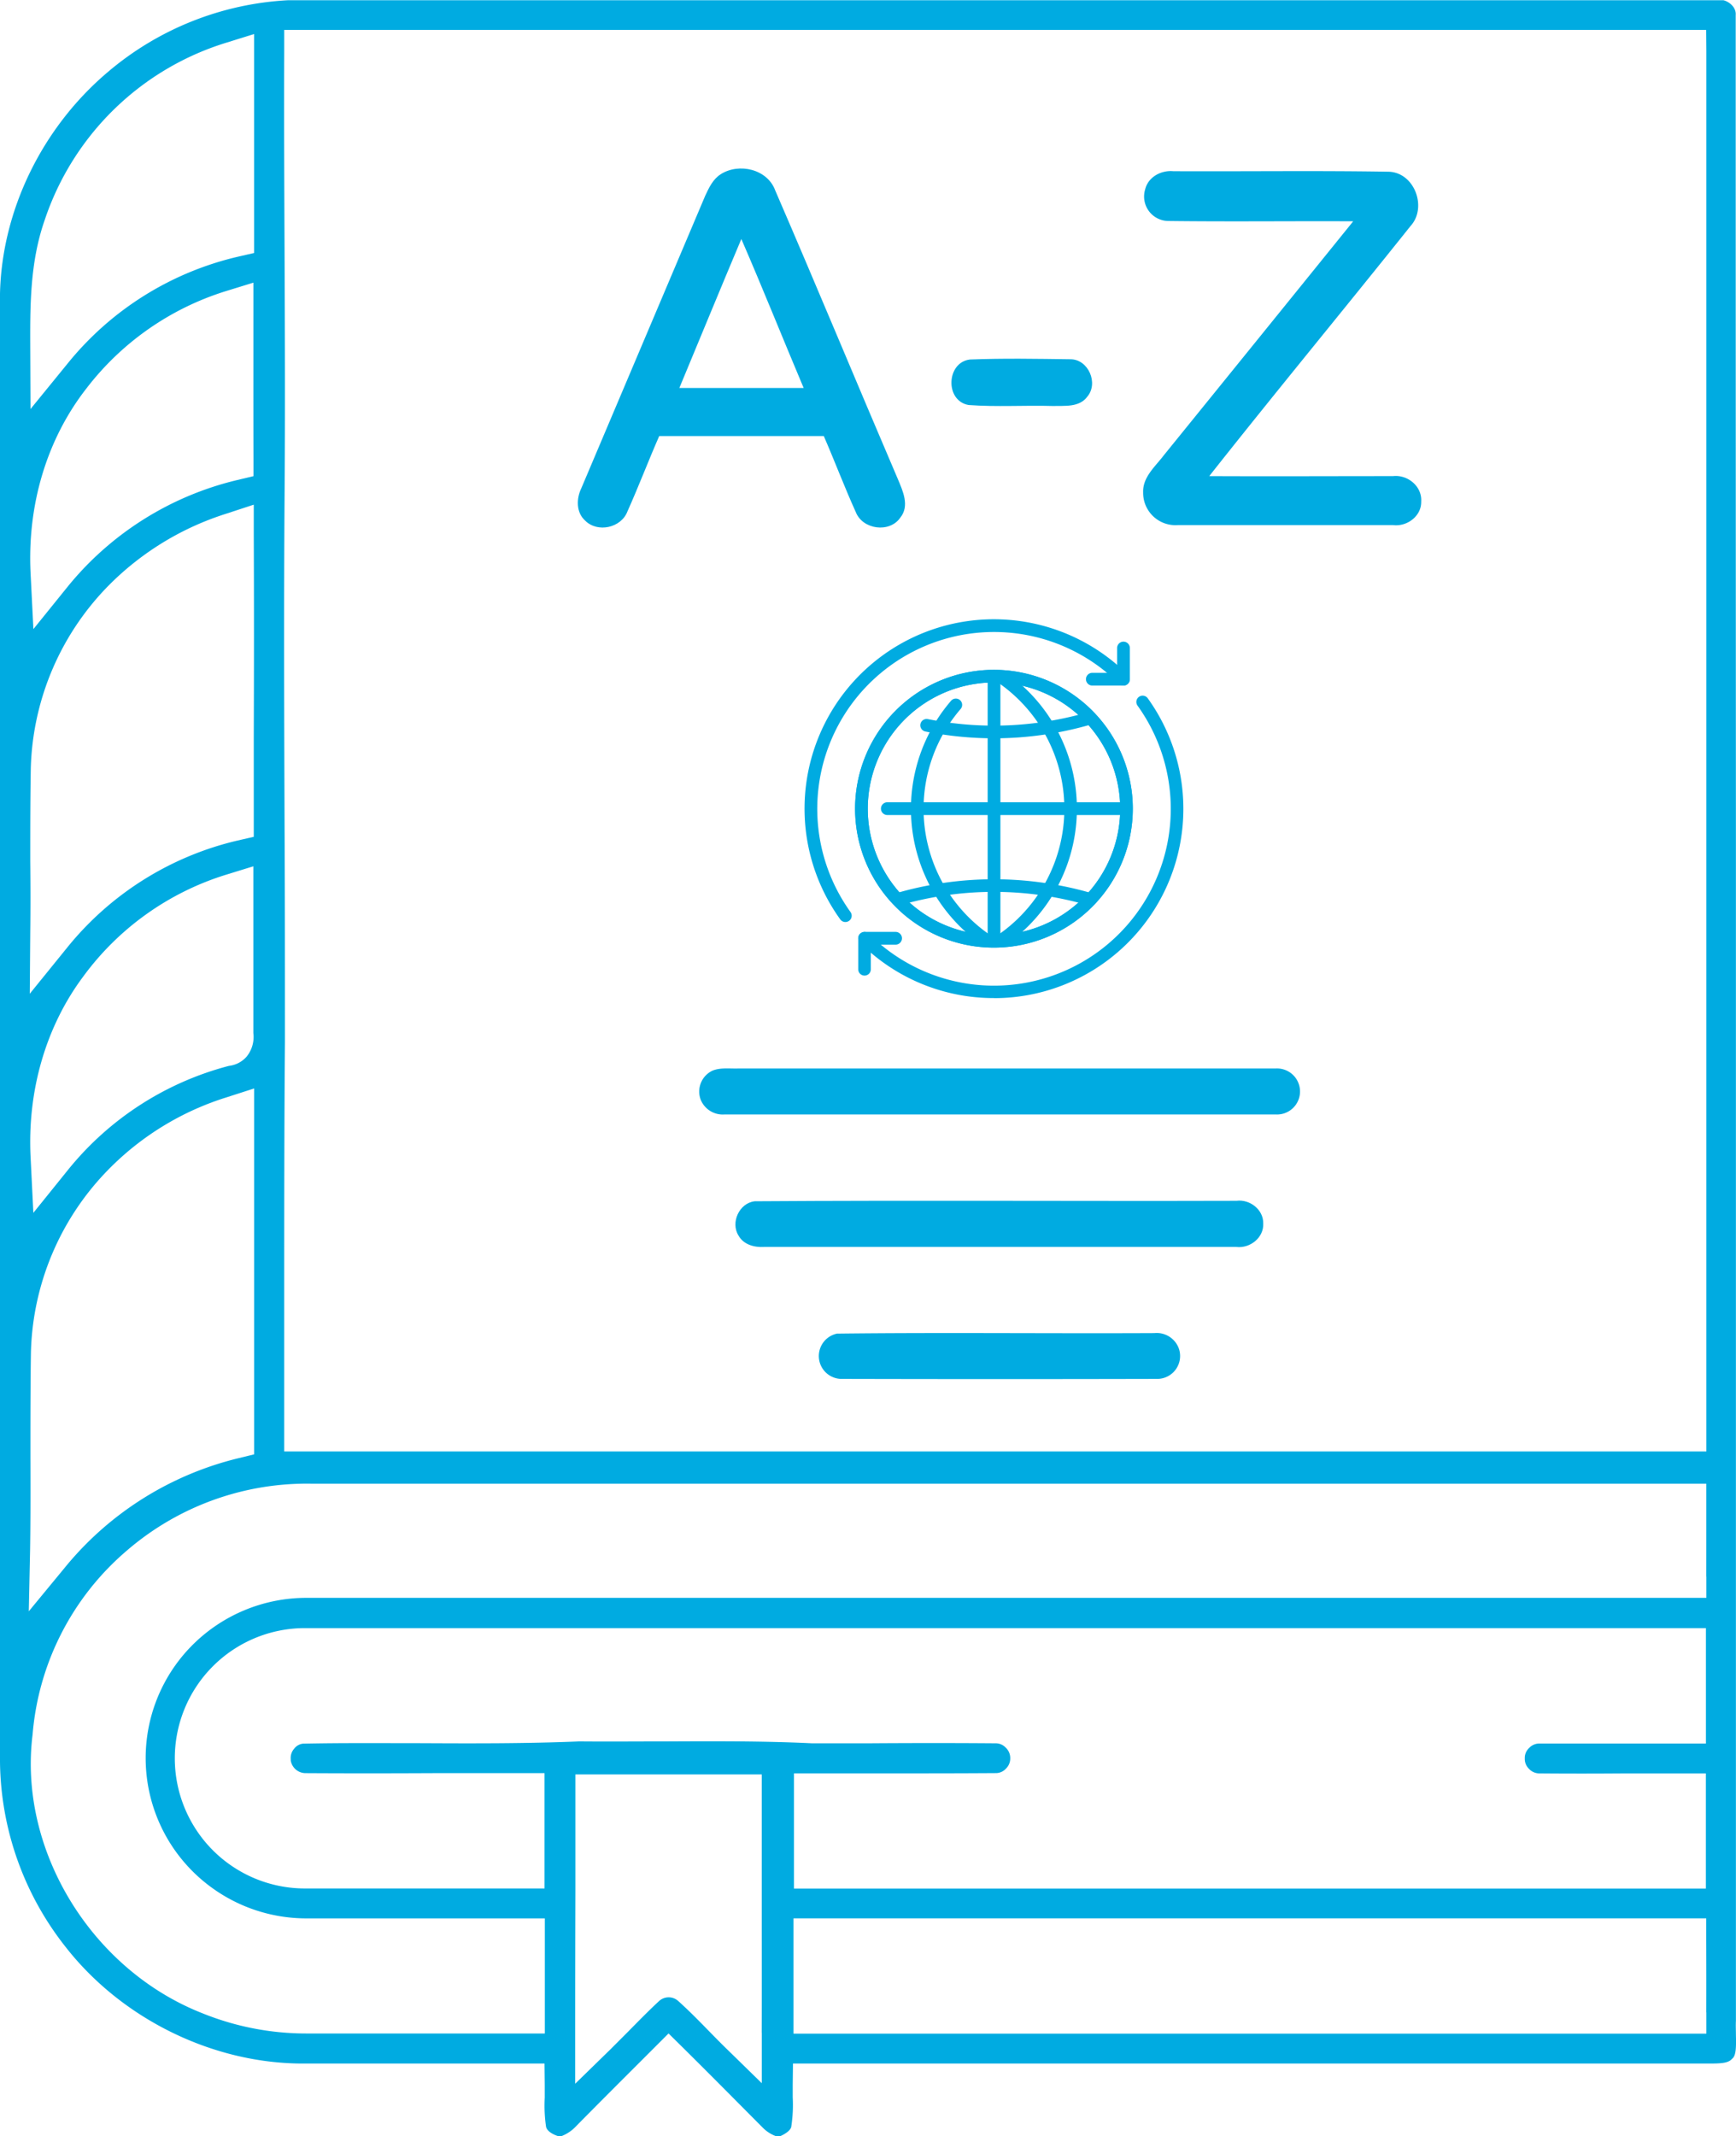 <svg xmlns="http://www.w3.org/2000/svg" viewBox="0 0 408.07 502"><defs><style>.cls-1{fill:#00abe1;}</style></defs><g id="Layer_2" data-name="Layer 2"><g id="Layer_1-2" data-name="Layer 1"><g id="_000000ff" data-name="#000000ff"><path class="cls-1" d="M408.05,478.09c0-1-.06-2.14,0-3.25q0-138.79,0-277.59Q408,100.6,408,4l0-.47c.15-1.65-1.32-3.07-2.89-3.48H67.8A71.14,71.14,0,0,0,25.26,17C9.86,30.06.43,49.47,0,69q0,98.23,0,196.45V414a71.3,71.3,0,0,0,15.35,43.41c13.15,16.9,34.46,27.42,55.63,27.49q14.86,0,29.75,0H128l.05,4.93c0,1,0,2.06,0,3.1a34.38,34.38,0,0,0,.31,6.85c.25,1,1.51,1.75,2.8,2.17H132a9.31,9.31,0,0,0,3.48-2.39c4.84-4.91,9.73-9.8,14.46-14.52l7.21-7.21,3.54,3.49c4.6,4.55,9.23,9.21,13.71,13.72l4.78,4.81a8.54,8.54,0,0,0,3.17,2.1h1.09c1.46-.66,2.4-1.45,2.55-2.17a33.48,33.48,0,0,0,.35-6.94c0-1,0-2,0-3l.06-4.94h60.25c49.92,0,101.55,0,152.33,0,.73,0,1.48,0,2.24,0,2.9,0,4.88,0,5.81-1l.17-.16C408.1,483,408.12,481.08,408.05,478.09ZM10.51,51.7A65.19,65.19,0,0,1,53.3,10L59.73,8v6.72q0,15.17,0,30.33v14.4l-3.88.89A72.69,72.69,0,0,0,16,85.29L7.17,96.12l-.06-14C7.07,72.07,7,61.72,10.51,51.7Zm49.07,56.19,0,4-3.85.92a73.24,73.24,0,0,0-39.68,24.87L7.85,147.83l-.66-13.08C6.38,118.65,11,103.2,20.32,91.27A66,66,0,0,1,53.07,68.42l6.49-2V82C59.56,90.61,59.55,99.25,59.58,107.89ZM7.11,219.19c.07-5.6.06-11.3,0-16.82,0-7.17,0-14.58.13-21.9a63.6,63.6,0,0,1,18.81-43.4,67.57,67.57,0,0,1,27.07-16.34l6.53-2.14,0,6.87c.07,16,.06,32.26,0,48q0,9.59,0,19.18v4l-3.88.89A72.85,72.85,0,0,0,16,222.41l-9,11.1ZM58,248.26a6.47,6.47,0,0,1-4.17,2.2,72,72,0,0,0-37.73,24.3L7.84,285l-.65-13.08c-.78-15.61,3.59-30.65,12.3-42.35a65.69,65.69,0,0,1,33.57-24l6.49-2v19.86q0,9.65,0,19.32A7.34,7.34,0,0,1,58,248.26ZM7.07,364.36c.12-7.41.1-15,.08-22.29,0-8,0-16.21.12-24.35a63.59,63.59,0,0,1,18.37-43.05,66.73,66.73,0,0,1,27.58-16.8l6.52-2.1v6.85q0,15,0,30.05c0,14.8,0,30.09,0,45.14l0,3.94-3.83.94a75.7,75.7,0,0,0-40.07,24.94l-9.07,11Zm172,113.33,0,11.83-8.46-8.26c-1.42-1.39-2.82-2.82-4.21-4.24-2.39-2.44-4.65-4.74-7.07-6.9a3.35,3.35,0,0,0-4.3,0c-2.35,2.17-4.53,4.39-6.84,6.73-1.49,1.52-3,3-4.5,4.52l-8.49,8.28V477.82q0-16.83.05-33.67,0-11.08,0-22.19v-5h5q16.89,0,33.81,0h5l0,5c0,9.28,0,18.56,0,27.84S179.08,468.4,179.05,477.69Zm-22.57-68.48c-6.67,0-13.57.06-20.38,0-12.53.52-25.23.47-37.51.41-9,0-18.28-.08-27.38.11a3,3,0,0,0-2.06,1.16,3.27,3.27,0,0,0-.83,2.47l0,.3a3.53,3.53,0,0,0,3.48,3H72c10,.06,20.14.05,30,0q10.51,0,21,0h5v5c0,5.7,0,11.41,0,17.1v5H102.65q-15.36,0-30.7,0h-.12a30.59,30.59,0,0,1-.3-61.18h.52q108,0,216,0H401l0,5c0,5.35,0,10.95,0,17.12v5h-5q-6.16,0-12.34,0c-7.06,0-14.36,0-21.52,0h-.31a3.27,3.27,0,0,0-2.34,1,3.21,3.21,0,0,0-1.07,2.29v.3a3.23,3.23,0,0,0,1,2.37,3.29,3.29,0,0,0,2.37,1.06h.2c6.64.06,13.41.05,20,0,4.68,0,9.36,0,14,0l5,0,0,5q0,4.28,0,8.55c0,2.84,0,5.68,0,8.52l0,5h-5q-102.18,0-204.36,0h-5v-5q0-8.53,0-17.08v-5l5,0c5.6,0,11.21,0,16.82,0,8.41,0,17.1,0,25.64-.06h.14a3.19,3.19,0,0,0,2.24-1.06,3.3,3.3,0,0,0,1-2.36V413a3.36,3.36,0,0,0-1.08-2.35,3.2,3.2,0,0,0-2.22-1H234c-10-.08-20.14-.07-30,0l-12.9,0h-.22C179.45,409.1,167.77,409.16,156.48,409.21Zm244.6,63.67v5H186.52l0-5q0-8.55,0-17.1l0-5H401.07v5Q401.1,464.34,401.08,472.88Zm0-102.41v5H248.53q-88.25,0-176.5,0A37.87,37.87,0,0,0,45,386.8a37.59,37.59,0,0,0,4.63,56.66A37.79,37.79,0,0,0,72,450.79h.08q14.35,0,28.66,0h27.33l0,5c0,3.32,0,6.63,0,9.95,0,2.37,0,4.73,0,7.1v5H99q-13.48,0-27,0a65.06,65.06,0,0,1-24.46-4.77C21.41,462.79,4.27,434.65,7.66,407.6A63.6,63.6,0,0,1,29.8,364.38a64.77,64.77,0,0,1,43.29-15.74h328v5C401.09,359.25,401.09,364.85,401.08,370.47Zm0-358.4q0,162,0,324v5H66.81v-5q0-15.39,0-30.79c0-19.79,0-40.25.17-60.39,0-17,0-34.38-.09-51.17-.09-25.16-.18-51.18,0-76.79.16-19.25.08-38.83,0-57.77-.07-15.44-.14-31.41-.08-47.13l0-5h5q97.13,0,194.25,0h135Z"/></g><g id="global"><path class="cls-1" d="M198.72,216.66a1.46,1.46,0,0,1-1.2-.61,44.51,44.51,0,0,1,67.6-57.48,1.48,1.48,0,1,1-2.1,2.09,41.55,41.55,0,0,0-63.1,53.65,1.48,1.48,0,0,1-.33,2.07A1.5,1.5,0,0,1,198.72,216.66Z"/><path class="cls-1" d="M233.65,234.53a44.38,44.38,0,0,1-31.48-13,1.48,1.48,0,1,1,2.1-2.09,41.55,41.55,0,0,0,63.15-53.59,1.48,1.48,0,1,1,2.4-1.73,44.49,44.49,0,0,1-36.17,70.43Z"/><path class="cls-1" d="M203.22,229.25a1.48,1.48,0,0,1-1.48-1.48v-7.3a1.49,1.49,0,0,1,1.48-1.49h7.3a1.49,1.49,0,1,1,0,3H204.7v5.82A1.48,1.48,0,0,1,203.22,229.25Z"/><path class="cls-1" d="M264.07,161.1h-7.3a1.49,1.49,0,0,1,0-3h5.82v-5.82a1.49,1.49,0,0,1,3,0v7.3A1.49,1.49,0,0,1,264.07,161.1Z"/><path class="cls-1" d="M233.65,222.68A32.64,32.64,0,1,1,266.28,190,32.67,32.67,0,0,1,233.65,222.68Zm0-62.31A29.67,29.67,0,1,0,263.32,190,29.71,29.71,0,0,0,233.65,160.37Z"/><path class="cls-1" d="M233.65,222.68A32.64,32.64,0,1,1,266.28,190,32.67,32.67,0,0,1,233.65,222.68Zm0-62.31A29.67,29.67,0,1,0,263.32,190,29.71,29.71,0,0,0,233.65,160.37Z"/><path class="cls-1" d="M256.33,212.83a1.52,1.52,0,0,1-.42-.06,79.21,79.21,0,0,0-44.54,0,1.48,1.48,0,0,1-.83-2.85,82.36,82.36,0,0,1,46.21,0,1.49,1.49,0,0,1-.42,2.91Z"/><path class="cls-1" d="M233.65,173.49a82.38,82.38,0,0,1-16.13-1.6,1.48,1.48,0,1,1,.59-2.91,79.2,79.2,0,0,0,37.8-1.67,1.49,1.49,0,0,1,.84,2.85A81.78,81.78,0,0,1,233.65,173.49Z"/><path class="cls-1" d="M235.14,222.61a1.47,1.47,0,0,1-1.22-.65,1.49,1.49,0,0,1,.38-2.06,36,36,0,0,0,0-59.72,1.49,1.49,0,0,1,1.68-2.45,39,39,0,0,1,0,64.62A1.54,1.54,0,0,1,235.14,222.61Z"/><path class="cls-1" d="M232.15,222.61a1.54,1.54,0,0,1-.84-.26,38.92,38.92,0,0,1-7.75-57.68,1.48,1.48,0,0,1,2.25,1.93A35.93,35.93,0,0,0,233,219.89a1.49,1.49,0,0,1-.84,2.72Z"/><path class="cls-1" d="M233.65,221a1.49,1.49,0,0,1-1.49-1.48v-59a1.49,1.49,0,0,1,3,0v59A1.48,1.48,0,0,1,233.65,221Z"/><path class="cls-1" d="M263.16,191.52H208.58a1.48,1.48,0,0,1,0-3h54.58a1.48,1.48,0,1,1,0,3Z"/></g><path class="cls-1" d="M169.41,40.94c4.31-2.74,11-1.21,12.83,3.84C192,67.32,201.38,90,211.05,112.57c1.17,2.79,2.81,6.3.59,9.05-2.53,3.71-8.89,2.83-10.49-1.32-2.66-5.87-4.93-11.91-7.51-17.84q-19.35,0-38.68,0c-2.57,5.86-4.84,11.85-7.46,17.69-1.45,3.88-7,5.14-9.95,2.19-2.16-1.94-2.08-5.19-.9-7.62Q151.23,80.36,165.77,46c.87-1.87,1.81-3.9,3.64-5.05m4.85,15.22c-4.92,11.65-9.72,23.36-14.57,35,9.74,0,19.48,0,29.22,0C184,79.54,179.3,67.77,174.26,56.16Z"/><path class="cls-1" d="M269.2,44.45c.73-2.9,3.77-4.49,6.61-4.22,16.86.08,33.73-.16,50.59.12,6.09.15,9.17,8.4,5.15,12.78-15.69,19.65-31.7,39-47.3,58.75,14.39.07,28.78,0,43.18,0,3.43-.4,6.89,2.38,6.64,6,.07,3.42-3.35,5.92-6.6,5.51-16.86,0-33.72,0-50.58,0a7.6,7.6,0,0,1-8.18-7.67c-.14-3.62,2.88-6.11,4.87-8.75Q295.86,79.5,318.09,52c-14.47-.07-28.95.11-43.42-.07A5.75,5.75,0,0,1,269.2,44.45Z"/><path class="cls-1" d="M228,84.48c7.87-.31,15.77-.16,23.63-.06,4.2,0,6.66,5.65,3.93,8.82-1.88,2.54-5.34,2.08-8.12,2.16-6.58-.19-13.2.26-19.77-.23C222.08,94.19,222.43,85.14,228,84.48Z"/><path class="cls-1" d="M167.49,251.58c1.88-.76,4-.44,6-.5,42.12,0,84.24,0,126.36,0a5.41,5.41,0,1,1,0,10.8q-64.76,0-129.51,0a5.6,5.6,0,0,1-5.61-3.41A5.43,5.43,0,0,1,167.49,251.58Z"/><path class="cls-1" d="M177.41,282.28c37.74-.26,75.5,0,113.25-.11,3.13-.4,6.34,2.06,6.28,5.32.17,3.35-3.13,5.92-6.34,5.52q-55.5,0-111,0c-2.27.14-4.82-.53-6-2.67C171.67,287.3,173.77,282.68,177.41,282.28Z"/><path class="cls-1" d="M196.84,313.38c24.82-.29,49.67,0,74.51-.12a5.53,5.53,0,0,1,5.8,3.76,5.38,5.38,0,0,1-5.06,7q-37,.09-74,0a5.38,5.38,0,0,1-1.24-10.66Z"/></g></g></svg>